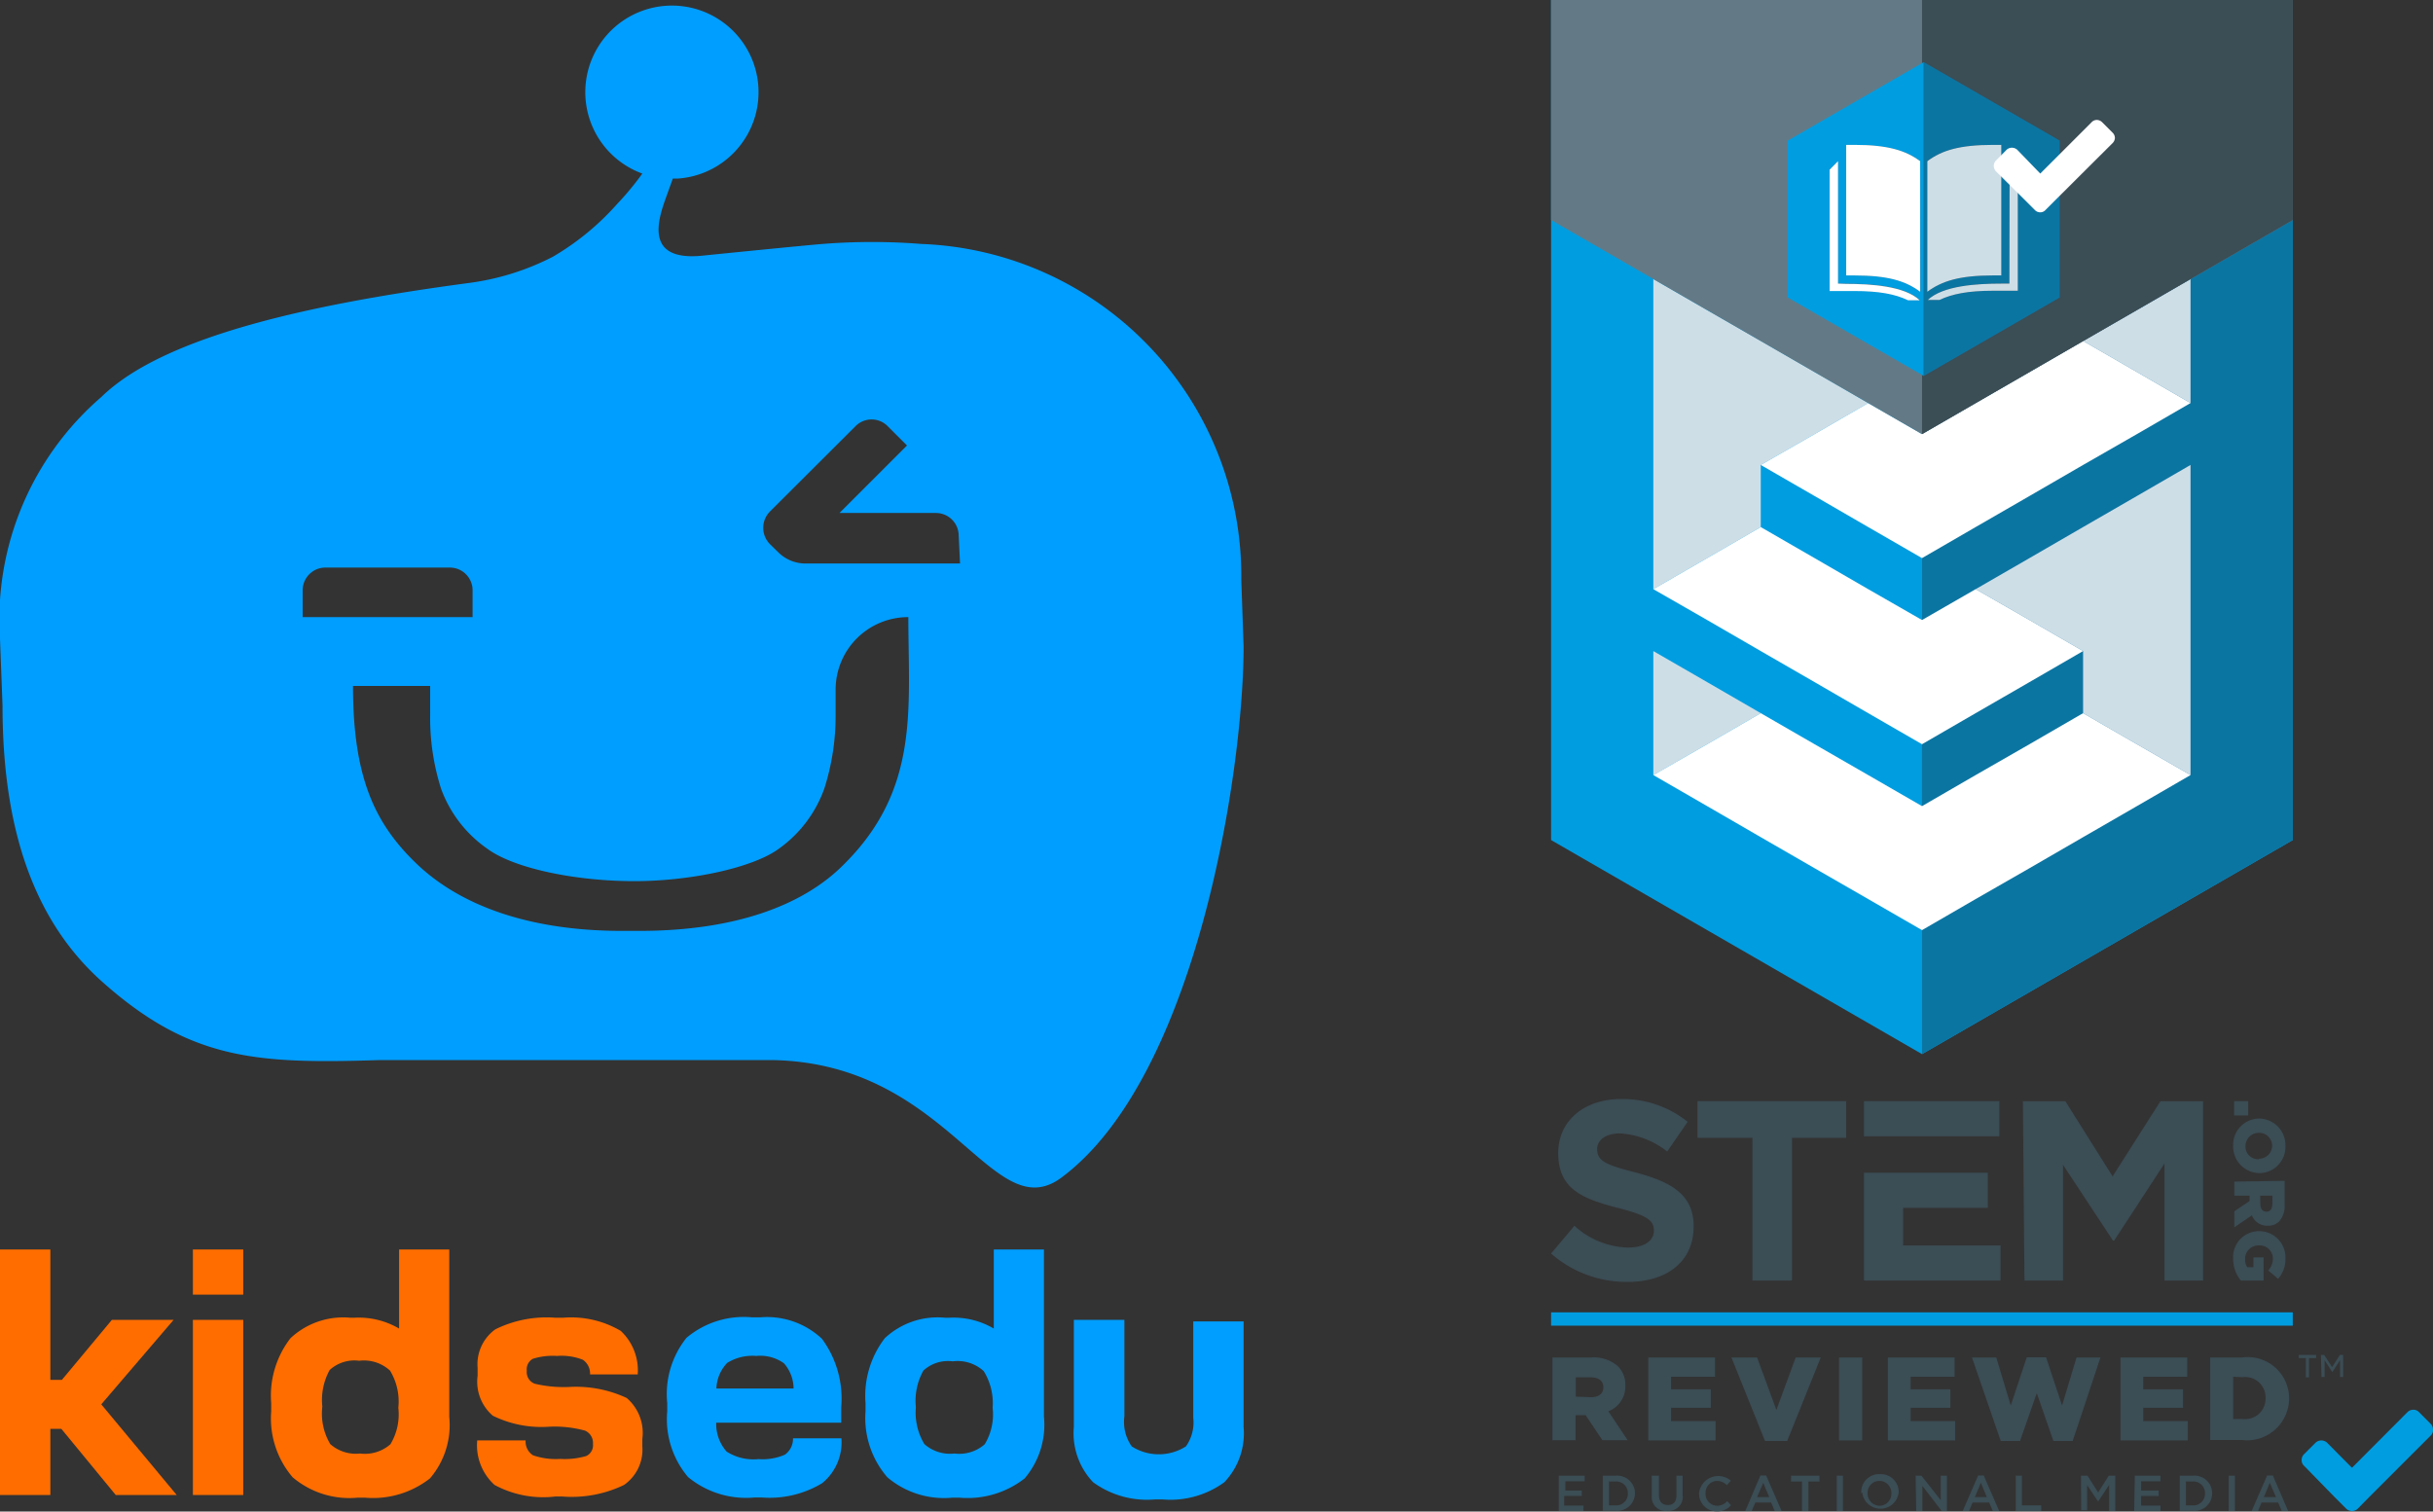 <svg xmlns="http://www.w3.org/2000/svg" xmlns:xlink="http://www.w3.org/1999/xlink" viewBox="0 0 126.13 78.38"><rect x="0" y="0" width="126.13" height="78.38" fill="#333333" stroke="none"/><defs><style>.cls-1{fill:#009de0;}.cls-2{fill:#0b75a2;}.cls-3{fill:#cedee7;}.cls-4{fill:#fff;}.cls-5{fill:#009eff;}.cls-6{fill:#ff6d00;}.cls-7{fill:none;}.cls-8{fill:#637a86;}.cls-9{fill:#3b4d55;}</style><symbol id="New_Symbol_9" data-name="New Symbol 9" viewBox="0 0 45.48 52.52"><path class="cls-1" d="M0,13.13V39.39L22.74,52.51V0ZM20.11,39.79c-2.11-1-4.79-1.54-9-1.54H7V18L8.4,16.58V37.06H9.77c4.1,0,9.76.34,12.29,2.73Zm2.07-1.37c-2.45-1.82-5.47-2.73-11-2.73H9.77V13.85h1.37c5.57,0,8.59.91,11,2.73Z"/><path class="cls-2" d="M45.48,13.13,22.74,0V52.51L45.48,39.39ZM23.3,16.58c2.45-1.82,5.47-2.73,11-2.73h1.37V35.69H34.34c-5.57,0-8.59.91-11,2.73ZM38.44,38.25h-4.1c-4.18,0-6.86.51-9,1.54H23.42c2.53-2.39,8.19-2.73,12.29-2.73h1.36V16.58l1.37,1.36Z"/><path class="cls-3" d="M35.71,35.69V13.85H34.34c-5.57,0-8.59.91-11,2.73V38.42c2.45-1.82,5.47-2.73,11-2.73Z"/><path class="cls-4" d="M8.4,37.06V16.58L7,18v20.3h4.1c4.18,0,6.86.51,9,1.54h1.95c-2.53-2.39-8.19-2.73-12.29-2.73Z"/><path class="cls-4" d="M9.77,13.85V35.69h1.37c5.57,0,8.59.91,11,2.73V16.58c-2.45-1.82-5.47-2.73-11-2.73Z"/><path class="cls-3" d="M37.07,37.06H35.71c-4.1,0-9.76.34-12.29,2.73h1.95c2.11-1,4.79-1.54,9-1.54h4.1V17.94l-1.37-1.36Z"/></symbol></defs><g id="Layer_2" data-name="Layer 2"><g id="Layer_1-2" data-name="Layer 1"><path class="cls-5" d="M64.35,30.06A17.23,17.23,0,0,0,47.77,12.65a32.54,32.54,0,0,0-5.13,0c-1,.08-6.08.59-6.25.61-3,.29-2.27-1.88-1.87-3l.36-1h.25A4.49,4.49,0,1,0,33.3,9,15.09,15.09,0,0,1,32,10.57a13.66,13.66,0,0,1-3.35,2.75,13.27,13.27,0,0,1-4.39,1.36c-7.84,1.05-15.7,2.68-19,5.9A15.23,15.23,0,0,0,0,33.13l.13,3.45c0,6.26,1.55,11.1,5.16,14.32,4.56,4.07,8,4.27,14.34,4.07H40.12c9.12.21,11.32,8.76,14.91,6.09,7-5.21,9.44-21.1,9.44-27.53ZM15.69,32V30.61a1.18,1.18,0,0,1,1.19-1.18h6.44a1.18,1.18,0,0,1,1.18,1.18V32ZM43.77,44.8C41.61,47,38,48.27,33.15,48.27h-.91c-4.87,0-8.41-1.35-10.63-3.47s-3.31-4.55-3.31-9.23h4l0,1.56a12.12,12.12,0,0,0,.57,3.78A6.5,6.5,0,0,0,25.25,44c1.34,1,4.41,1.66,7.44,1.69S39.05,45,40.39,44a6.5,6.5,0,0,0,2.35-3.13,12.43,12.43,0,0,0,.58-3.78V35.77A3.76,3.76,0,0,1,47.09,32C47.09,36.72,47.69,40.9,43.77,44.8Zm6-15.58h-8a2,2,0,0,1-1.45-.61l-.41-.4a1.2,1.2,0,0,1,0-1.68l4.44-4.43a1.17,1.17,0,0,1,1.67,0l1,1-3.5,3.5h5a1.18,1.18,0,0,1,1.18,1.18Z"/><path class="cls-6" d="M0,77.52V64.79H2.61v6.76h.6L5.8,68.44H9L5.25,72.82l3.91,4.7H6L3.18,74.09H2.61v3.43Z"/><path class="cls-6" d="M10,64.79h2.61v2.34H10Zm2.61,3.65v9.08H10V68.44Z"/><path class="cls-6" d="M14.06,73.18v-.42a4.86,4.86,0,0,1,1-3.37,4,4,0,0,1,3.11-1.06h.18a4.13,4.13,0,0,1,2.34.56v-4.1h2.6v8.67a4.25,4.25,0,0,1-1,3.2,4.78,4.78,0,0,1-3.36,1h-.4a4.54,4.54,0,0,1-3.36-1.06A4.69,4.69,0,0,1,14.06,73.18Zm3.06,1.7a2,2,0,0,0,1.55.49,2,2,0,0,0,1.57-.48A3,3,0,0,0,20.65,73a3.09,3.09,0,0,0-.43-1.93,2,2,0,0,0-1.6-.51,1.9,1.9,0,0,0-1.53.48,3.23,3.23,0,0,0-.38,1.9A3.09,3.09,0,0,0,17.12,74.88Z"/><path class="cls-6" d="M24.74,74.69h2.51a.84.84,0,0,0,.38.77,3.58,3.58,0,0,0,1.41.19,4,4,0,0,0,1.35-.15.61.61,0,0,0,.35-.62.69.69,0,0,0-.42-.7,6,6,0,0,0-1.85-.2,5.71,5.71,0,0,1-2.92-.57,2.32,2.32,0,0,1-.79-2.07v-.41a2.23,2.23,0,0,1,.92-2,6,6,0,0,1,3.13-.6h.37a5.07,5.07,0,0,1,3,.68,2.8,2.8,0,0,1,.88,2.26H30.59a.87.87,0,0,0-.37-.76,3,3,0,0,0-1.34-.2,3.43,3.43,0,0,0-1.26.15.62.62,0,0,0-.31.62.64.64,0,0,0,.41.67,6.53,6.53,0,0,0,1.77.17,6.23,6.23,0,0,1,3,.57,2.39,2.39,0,0,1,.81,2.13V75a2.23,2.23,0,0,1-.95,2,6.24,6.24,0,0,1-3.19.6h-.38A5.31,5.31,0,0,1,25.64,77,2.77,2.77,0,0,1,24.74,74.69Z"/><path class="cls-5" d="M34.59,73.18v-.42a4.67,4.67,0,0,1,1-3.39A4.61,4.61,0,0,1,39,68.31h.39a4.16,4.16,0,0,1,3.22,1.11,5.23,5.23,0,0,1,1,3.55v.8H37.13a2.15,2.15,0,0,0,.54,1.5,2.58,2.58,0,0,0,1.65.39,2.88,2.88,0,0,0,1.37-.23,1,1,0,0,0,.42-.85h2.51a2.73,2.73,0,0,1-1,2.33,5.27,5.27,0,0,1-3.12.74h-.39a4.72,4.72,0,0,1-3.44-1.06A4.64,4.64,0,0,1,34.59,73.18ZM37.14,72h4a2,2,0,0,0-.5-1.31,2.11,2.11,0,0,0-1.43-.38,2.48,2.48,0,0,0-1.51.36A2,2,0,0,0,37.14,72Z"/><path class="cls-5" d="M44.87,73.18v-.42a4.91,4.91,0,0,1,1-3.37A4,4,0,0,1,49,68.33h.18a4.13,4.13,0,0,1,2.34.56v-4.1h2.6v8.67a4.29,4.29,0,0,1-1,3.2,4.8,4.8,0,0,1-3.37,1h-.39a4.53,4.53,0,0,1-3.36-1.06A4.69,4.69,0,0,1,44.87,73.18Zm3.05,1.7a2,2,0,0,0,1.56.49,2,2,0,0,0,1.57-.48A3,3,0,0,0,51.46,73,3.16,3.16,0,0,0,51,71.1a2,2,0,0,0-1.61-.51,1.88,1.88,0,0,0-1.52.48,3.21,3.21,0,0,0-.39,1.9A3.16,3.16,0,0,0,47.92,74.88Z"/><path class="cls-5" d="M58.29,68.44v5A2.2,2.2,0,0,0,58.67,75a2.61,2.61,0,0,0,2.81,0,2.14,2.14,0,0,0,.38-1.48v-5h2.61v5.47a3.68,3.68,0,0,1-1,2.87,4.75,4.75,0,0,1-3.21.89h-.39a4.74,4.74,0,0,1-3.2-.89,3.68,3.68,0,0,1-1-2.87V68.44Z"/><rect class="cls-7" x="73.15" width="52.98" height="78.38"/><polygon class="cls-1" points="118.86 0 118.86 43.56 99.64 54.66 80.41 43.56 80.41 0 118.86 0"/><polygon class="cls-2" points="118.86 0 99.64 0 99.64 54.66 118.86 43.56 118.86 0"/><polygon class="cls-2" points="105.21 35.37 102.42 36.98 99.64 38.59 99.64 41.8 102.42 40.19 105.21 38.59 107.99 36.98 107.99 33.76 105.21 35.37"/><polygon class="cls-1" points="96.85 27.33 94.07 25.72 91.28 24.11 91.28 27.33 94.07 28.94 96.85 30.55 99.64 32.15 99.64 28.94 96.85 27.33"/><polygon class="cls-3" points="85.71 33.76 85.71 36.98 85.71 40.19 88.5 38.59 91.28 36.98 88.5 35.37 85.71 33.76"/><polygon class="cls-3" points="91.28 17.68 88.5 16.08 85.71 14.47 85.71 17.68 85.71 20.9 85.71 24.11 85.71 27.33 85.71 30.55 88.5 28.94 91.28 27.33 91.28 24.11 94.07 22.51 96.85 20.9 94.07 19.29 91.28 17.68"/><polygon class="cls-3" points="107.99 27.33 105.21 28.94 102.42 30.55 105.21 32.15 107.99 33.76 107.99 36.98 110.78 38.59 113.56 40.19 113.56 36.98 113.56 33.76 113.56 30.55 113.56 27.33 113.56 24.11 110.78 25.72 107.99 27.33"/><polygon class="cls-3" points="110.78 16.08 107.99 17.68 110.78 19.29 113.56 20.9 113.56 17.68 113.56 14.47 110.78 16.08"/><polygon class="cls-4" points="91.28 33.76 94.07 35.37 96.85 36.98 99.64 38.59 102.42 36.98 105.21 35.37 107.99 33.76 105.21 32.15 102.42 30.55 99.64 32.15 96.85 30.55 94.07 28.94 91.28 27.33 88.5 28.94 85.71 30.55 88.5 32.15 91.28 33.76"/><polygon class="cls-4" points="96.85 27.33 99.64 28.94 102.42 27.33 105.21 25.72 107.99 24.11 110.78 22.51 113.56 20.9 110.78 19.29 107.99 17.68 105.21 19.29 102.42 20.9 99.64 22.51 96.85 20.9 94.07 22.51 91.28 24.11 94.07 25.72 96.85 27.33"/><polygon class="cls-4" points="107.99 36.98 105.21 38.59 102.42 40.19 99.64 41.8 96.85 40.19 94.07 38.59 91.28 36.98 88.5 38.59 85.71 40.19 88.5 41.8 91.28 43.41 94.07 45.02 96.85 46.62 99.64 48.23 102.42 46.62 105.21 45.02 107.99 43.41 110.78 41.8 113.56 40.19 110.78 38.59 107.99 36.98"/><polygon class="cls-8" points="118.86 0 118.86 11.41 99.64 22.51 80.41 11.41 80.41 0 118.86 0"/><polygon class="cls-9" points="118.86 0 99.64 0 99.64 22.51 118.86 11.41 118.86 0"/><use width="45.48" height="52.51" transform="translate(92.68 3.22) scale(0.31)" xlink:href="#New_Symbol_9"/><polygon class="cls-7" points="110.58 10.76 110.58 6.16 106.6 3.86 102.61 6.16 102.61 10.76 106.6 13.06 110.58 10.76"/><path class="cls-4" d="M109.53,7.41l-2.94,2.93-.55.55a.36.36,0,0,1-.27.12.38.38,0,0,1-.28-.12l-.55-.55-1.47-1.46a.43.43,0,0,1-.11-.28.39.39,0,0,1,.11-.27l.55-.56a.41.41,0,0,1,.56,0L105.77,9l2.66-2.66a.36.36,0,0,1,.27-.12.39.39,0,0,1,.28.12l.55.55a.39.39,0,0,1,.11.27A.41.41,0,0,1,109.53,7.41Z"/><path class="cls-9" d="M80.48,70.39h2a1.89,1.89,0,0,1,1.4.46,1.35,1.35,0,0,1,.38,1h0a1.37,1.37,0,0,1-.88,1.33l1,1.5H83.07l-.87-1.3h-.52v1.3h-1.2Zm2,2.06c.4,0,.64-.19.64-.51h0c0-.34-.25-.52-.65-.52h-.78v1Z"/><path class="cls-9" d="M85.45,70.39h3.46v1H86.63v.65h2.06V73H86.63v.69h2.31v1H85.45Z"/><path class="cls-9" d="M89.76,70.39h1.33l1,2.72,1-2.72h1.3l-1.74,4.33H91.5Z"/><path class="cls-9" d="M95.34,70.39h1.2v4.3h-1.2Z"/><path class="cls-9" d="M97.87,70.39h3.46v1H99.05v.65h2.06V73H99.05v.69h2.31v1H97.87Z"/><path class="cls-9" d="M102.23,70.39h1.26l.75,2.49.83-2.5h1l.83,2.5.75-2.49h1.24l-1.44,4.33h-1l-.86-2.48-.87,2.48h-1Z"/><path class="cls-9" d="M109.93,70.39h3.46v1h-2.28v.65h2.06V73h-2.06v.69h2.31v1h-3.49Z"/><path class="cls-9" d="M114.58,70.39h1.66a2.14,2.14,0,0,1,2.43,2.12v0a2.18,2.18,0,0,1-2.45,2.16h-1.64Zm1.19,1v2.19h.49a1.06,1.06,0,0,0,1.19-1.08v0a1.06,1.06,0,0,0-1.19-1.09Z"/><path class="cls-9" d="M119.54,70.42h-.37v-.16h.9v.16h-.37v1h-.16Zm.78-.16h.17l.41.63.4-.63h.17V71.4h-.16v-.87l-.4.62h0l-.4-.62v.87h-.16Z"/><rect class="cls-1" x="80.41" y="68.05" width="38.45" height="0.69"/><path class="cls-9" d="M80.41,65l1.21-1.44a4.27,4.27,0,0,0,2.78,1.13c.83,0,1.34-.34,1.34-.88v0c0-.52-.32-.78-1.88-1.18-1.87-.48-3.08-1-3.08-2.84v0c0-1.69,1.36-2.8,3.26-2.8a5.36,5.36,0,0,1,3.45,1.18l-1.06,1.54A4.41,4.41,0,0,0,84,58.77c-.78,0-1.2.36-1.2.81v0c0,.61.4.81,2,1.22,1.89.5,3,1.17,3,2.79v0c0,1.85-1.41,2.88-3.41,2.88A5.92,5.92,0,0,1,80.41,65Z"/><path class="cls-9" d="M90.85,59H88V57.1h7.71V59H92.9V66.4H90.85Z"/><polygon class="cls-9" points="103.65 58.92 103.65 57.1 96.63 57.1 96.63 58.92 98.66 58.92 103.65 58.92"/><polygon class="cls-9" points="98.66 64.58 98.66 62.63 103.05 62.63 103.05 60.81 98.66 60.81 96.63 60.81 96.63 66.4 103.71 66.4 103.71 64.58 98.66 64.58"/><path class="cls-9" d="M104.87,57.1h2.2L109.52,61,112,57.1h2.21v9.3h-2V60.33l-2.61,4h-.06l-2.59-3.93v6h-2Z"/><path class="cls-9" d="M116.55,57.1v.74h-.73V57.1Z"/><path class="cls-9" d="M117.12,58h0a1.38,1.38,0,0,1,1.36,1.42,1.36,1.36,0,0,1-1.35,1.41h0a1.38,1.38,0,0,1-1.36-1.42A1.36,1.36,0,0,1,117.12,58Zm0,2.08h0a.67.67,0,1,0,0-1.34h0a.69.69,0,0,0-.71.68A.66.66,0,0,0,117.12,60.11Z"/><path class="cls-9" d="M118.44,61.23v1.24a1.21,1.21,0,0,1-.28.86.82.82,0,0,1-.61.23h0a.85.85,0,0,1-.81-.54l-.91.62v-.83l.79-.53V62h-.79v-.73Zm-1.26,1.21c0,.24.12.39.31.39h0c.21,0,.31-.15.31-.39V62h-.63Z"/><path class="cls-9" d="M117.12,63.84h0a1.36,1.36,0,0,1,1.36,1.41,1.52,1.52,0,0,1-.38,1.06l-.51-.43a.93.93,0,0,0,.24-.63.68.68,0,0,0-.71-.67h0a.69.69,0,0,0-.73.71.72.72,0,0,0,.11.42h.32V65.2h.53v1.2h-1.18a1.76,1.76,0,0,1-.4-1.14A1.34,1.34,0,0,1,117.12,63.84Z"/><path class="cls-9" d="M80.81,76.52h1.34v.29h-1v.48H82v.28h-.91v.5h1v.28H80.81Z"/><path class="cls-9" d="M83.09,76.52h.67a.92.92,0,0,1,1,.91h0a.92.92,0,0,1-1,.91h-.67Zm.32.3v1.24h.35a.6.6,0,0,0,.63-.62h0a.6.6,0,0,0-.63-.62Z"/><path class="cls-9" d="M85.63,77.58V76.52H86v1c0,.34.17.52.46.52s.45-.17.45-.5V76.52h.32v1a.72.72,0,0,1-.78.82A.71.71,0,0,1,85.63,77.58Z"/><path class="cls-9" d="M88.08,77.44h0a1,1,0,0,1,1.65-.66l-.21.23a.72.72,0,0,0-.5-.22.61.61,0,0,0-.6.64h0a.61.61,0,0,0,.6.65.71.71,0,0,0,.52-.24l.2.21a.93.93,0,0,1-.73.32A.92.92,0,0,1,88.08,77.44Z"/><path class="cls-9" d="M91.26,76.51h.3l.8,1.84H92l-.18-.44H91l-.19.44h-.33Zm.46,1.12-.31-.74-.32.74Z"/><path class="cls-9" d="M93.42,76.82h-.57v-.3h1.47v.3h-.57v1.53h-.33Z"/><path class="cls-9" d="M95.22,76.52h.32v1.83h-.32Z"/><path class="cls-9" d="M96.49,77.44h0a.93.93,0,0,1,1-1,.92.92,0,0,1,.94.94h0a.95.95,0,0,1-1.89,0Zm1.56,0h0a.62.62,0,0,0-.62-.65.61.61,0,0,0-.61.64h0a.63.63,0,0,0,.62.65A.62.62,0,0,0,98.05,77.44Z"/><path class="cls-9" d="M99.31,76.52h.3l1,1.27V76.52h.32v1.83h-.27l-1-1.3v1.3h-.32Z"/><path class="cls-9" d="M102.55,76.51h.29l.8,1.84h-.33l-.19-.44h-.86l-.18.44h-.33Zm.45,1.12-.31-.74-.31.74Z"/><path class="cls-9" d="M104.5,76.52h.32v1.54h1v.29H104.5Z"/><path class="cls-9" d="M107.88,76.52h.34l.55.87.55-.87h.34v1.83h-.32V77l-.57.86h0l-.57-.85v1.3h-.31Z"/><path class="cls-9" d="M110.67,76.52H112v.29h-1v.48h.91v.28H111v.5h1v.28h-1.36Z"/><path class="cls-9" d="M113,76.52h.68a.91.91,0,0,1,1,.91h0a.91.91,0,0,1-1,.91H113Zm.32.3v1.24h.36a.6.6,0,0,0,.63-.62h0a.6.6,0,0,0-.63-.62Z"/><path class="cls-9" d="M115.54,76.52h.32v1.83h-.32Z"/><path class="cls-9" d="M117.53,76.51h.3l.79,1.84h-.33l-.19-.44h-.86l-.18.44h-.33Zm.46,1.12-.32-.74-.31.74Z"/><path class="cls-1" d="M126,74.45l-3.18,3.18-.59.6a.43.43,0,0,1-.6,0l-.6-.6L119.44,76a.38.38,0,0,1-.12-.29.42.42,0,0,1,.12-.3l.6-.6a.44.44,0,0,1,.6,0l1.29,1.3,2.88-2.89a.42.42,0,0,1,.3-.12.38.38,0,0,1,.29.12l.6.6a.43.43,0,0,1,.13.3A.39.39,0,0,1,126,74.45Z"/></g></g></svg>